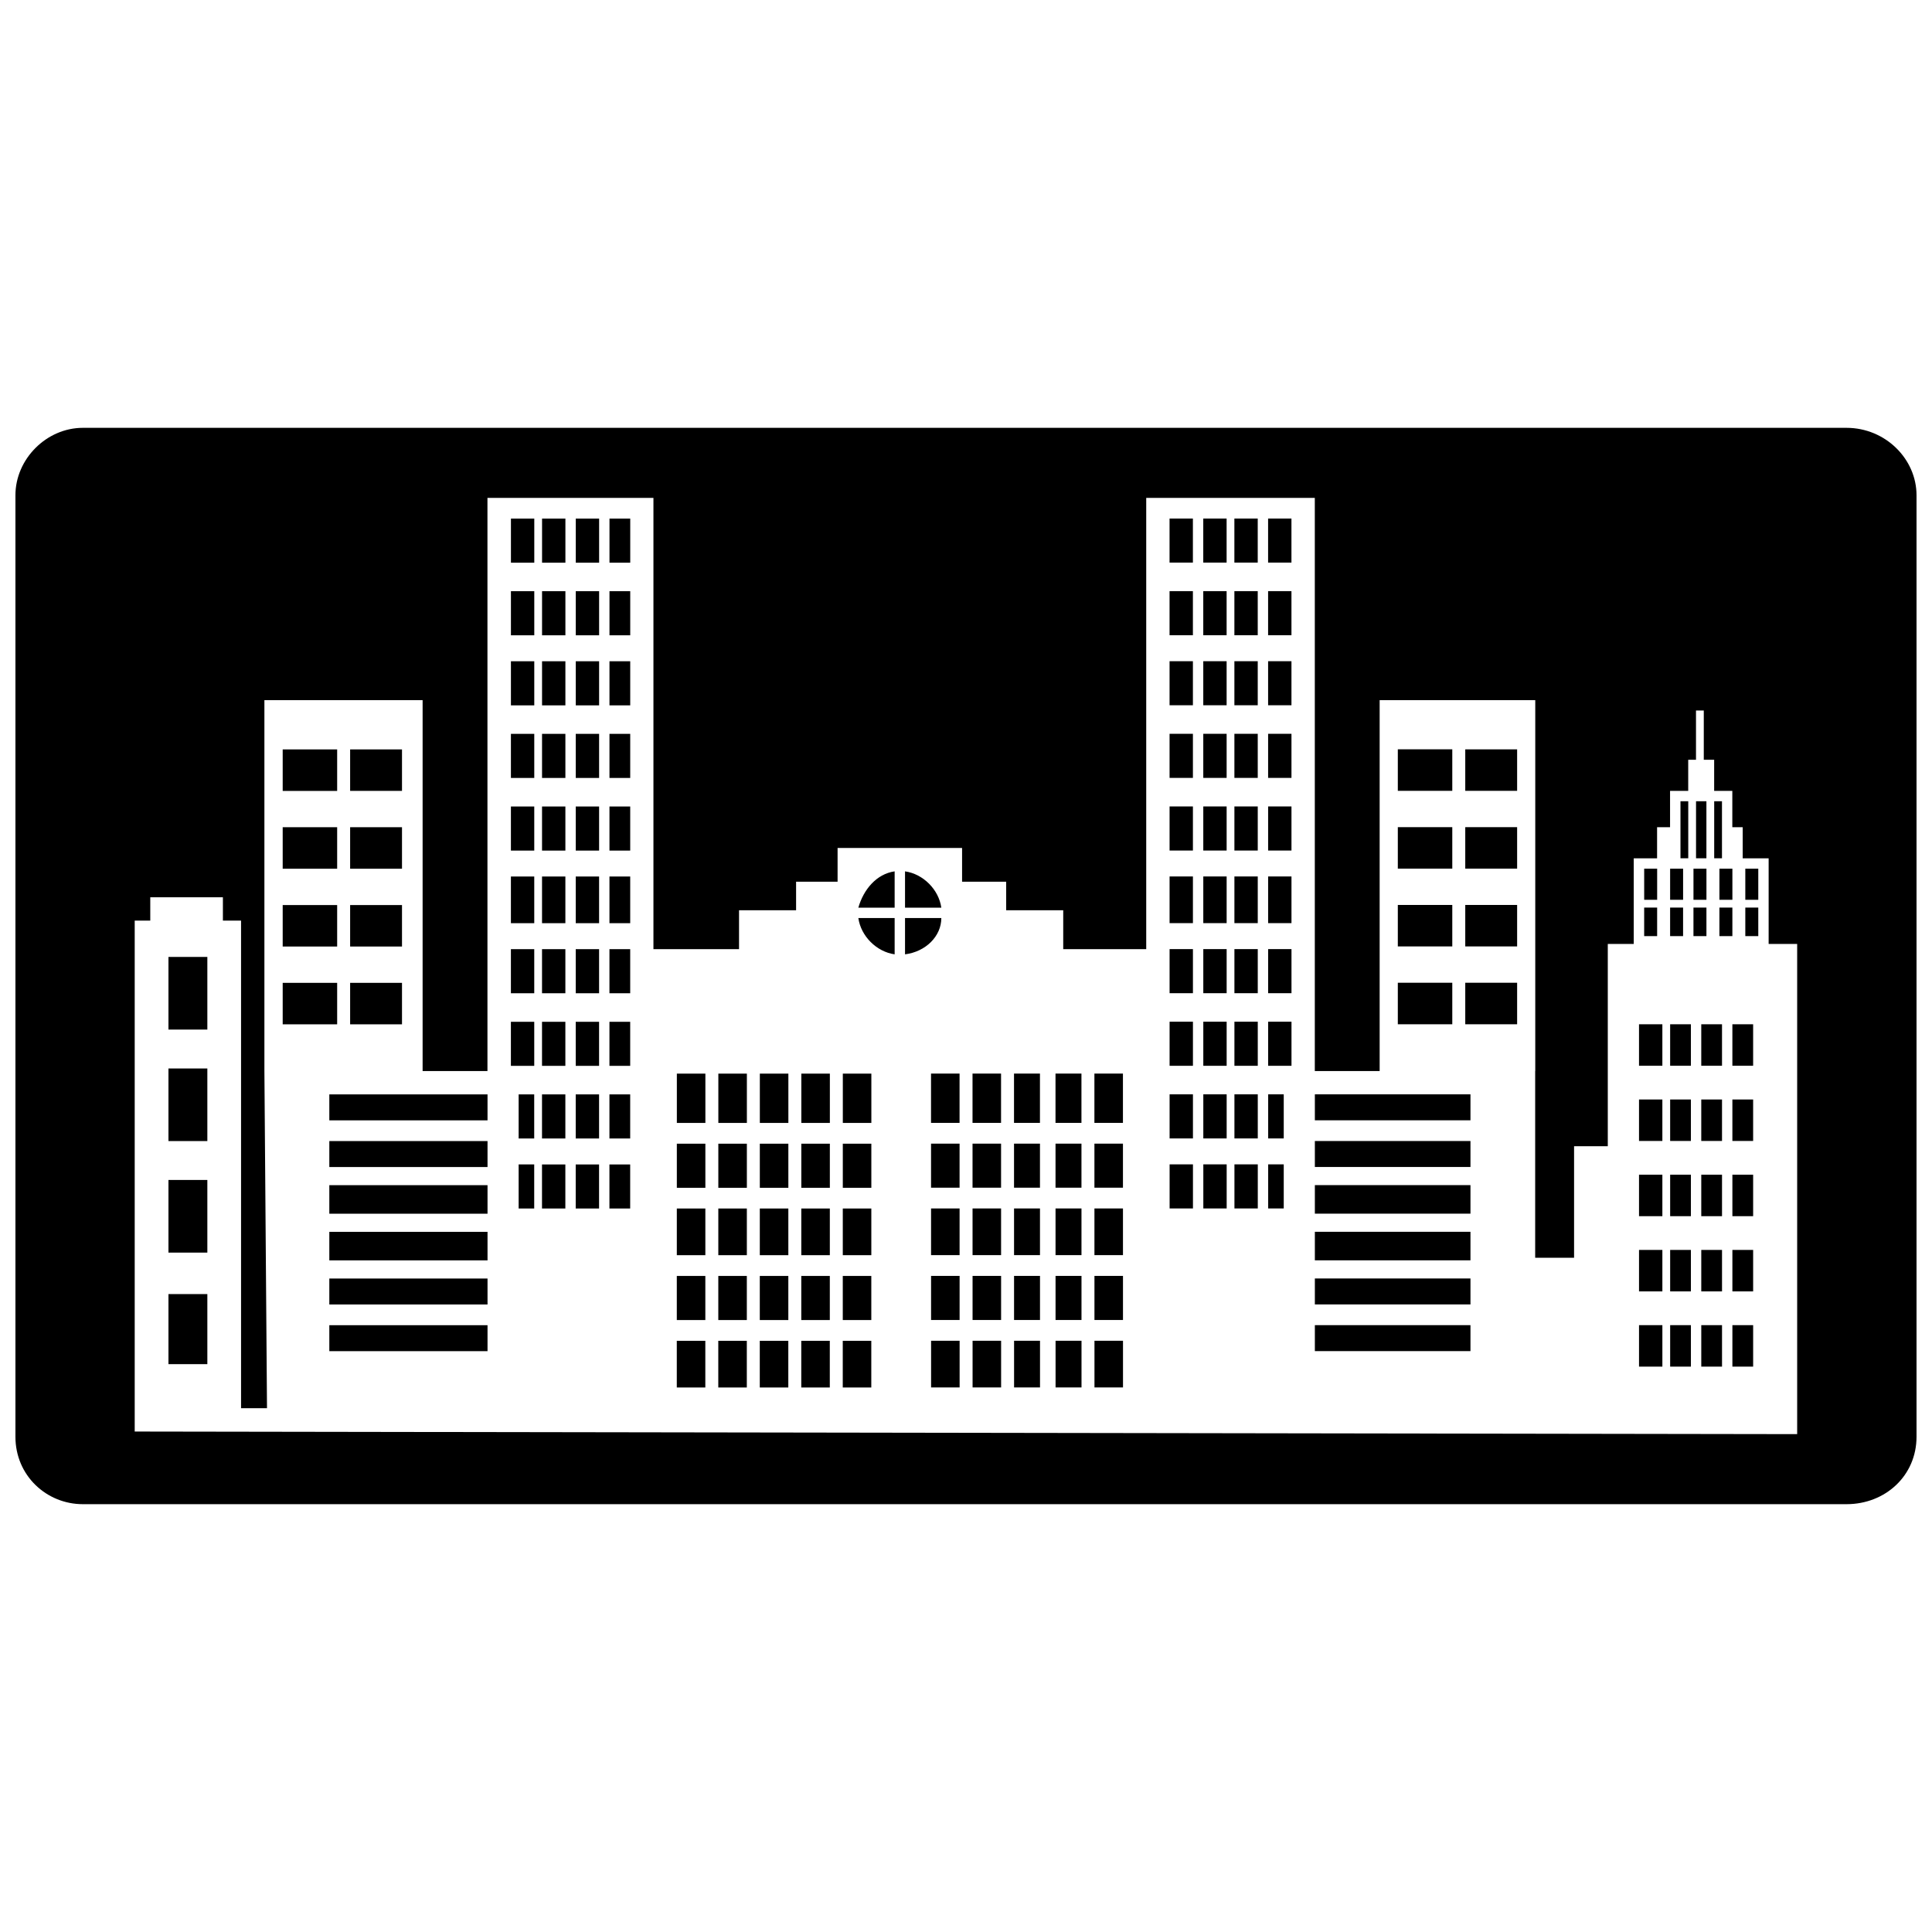 <?xml version="1.0" encoding="UTF-8"?>
<!-- The Best Svg Icon site in the world: iconSvg.co, Visit us! https://iconsvg.co -->
<svg width="800px" height="800px" version="1.1" viewBox="144 144 512 512" xmlns="http://www.w3.org/2000/svg">
 <defs>
  <clipPath id="a">
   <path d="m148.09 257h503.81v286h-503.81z"/>
  </clipPath>
 </defs>
 <g clip-path="url(#a)">
  <path d="m165.96 257.38h467.38c10.309 0 18.559 8.246 18.559 17.871v249.5c0 10.309-8.246 17.871-18.559 17.871h-467.38c-9.621 0-17.871-7.562-17.871-17.871v-249.5c0-9.621 8.246-17.871 17.871-17.871zm384.9 170.46v-98.289h-41.238v98.289h-17.184v-151.9h-44.676v119.59h-21.996v-10.309h-15.121v-7.562h-11.684v-8.934h-32.992v8.934h-10.996v7.562h-15.121v10.309h-22.684v-119.59h-43.988v151.9h-17.184v-98.289h-41.926v98.289l0.688 89.352h-6.875v-129.22h-4.812v-6.188h-19.246v6.188h-4.125v135.4l440.57 0.688v-129.91h-7.562v-22.684h-6.875v-8.246h-2.75v-9.621h-4.812v-8.246h-2.75v-13.059h-2.062v13.059h-2.062v8.246h-4.812v9.621h-3.438v8.246h-6.188v22.684h-6.875v53.613h-8.934v29.555h-10.309v-49.488zm-351.91 59.109h-10.309v18.559h10.309zm0-30.242h-10.309v19.246h10.309zm0-29.555h-10.309v19.246h10.309zm0-29.555h-10.309v19.246h10.309zm172.52-10.309h9.621v9.621c-4.812-0.688-8.934-4.812-9.621-9.621zm12.371 0h9.621c0 4.812-4.125 8.934-9.621 9.621zm9.621-2.75h-9.621v-9.621c4.812 0.688 8.934 4.812 9.621 9.621zm-12.371 0h-9.621c1.375-4.812 4.812-8.934 9.621-9.621zm-6.188 127.16v-12.371h-7.562v12.371zm-10.996 0v-12.371h-7.562v12.371zm-10.996 0v-12.371h-7.562v12.371zm-10.996 0v-12.371h-7.562v12.371zm-10.996 0v-12.371h-7.562v12.371zm43.988-17.871v-11.684h-7.562v11.684zm-10.996 0v-11.684h-7.562v11.684zm-10.996 0v-11.684h-7.562v11.684zm-10.996 0v-11.684h-7.562v11.684zm-10.996 0v-11.684h-7.562v11.684zm43.988-17.184v-12.371h-7.562v12.371zm-10.996 0v-12.371h-7.562v12.371zm-10.996 0v-12.371h-7.562v12.371zm-10.996 0v-12.371h-7.562v12.371zm-10.996 0v-12.371h-7.562v12.371zm43.988-17.871v-11.684h-7.562v11.684zm-10.996 0v-11.684h-7.562v11.684zm-10.996 0v-11.684h-7.562v11.684zm-10.996 0v-11.684h-7.562v11.684zm-10.996 0v-11.684h-7.562v11.684zm43.988-17.184v-13.059h-7.562v13.059zm-10.996 0v-13.059h-7.562v13.059zm-10.996 0v-13.059h-7.562v13.059zm-10.996 0v-13.059h-7.562v13.059zm-10.996 0v-13.059h-7.562v13.059zm-49.488-7.562v11.684h4.125v-11.684zm0 18.559v11.684h4.125v-11.684zm-8.246 49.488v-6.875h-41.926v6.875zm0-12.371v-6.875h-41.926v6.875zm0-11.684v-7.562h-41.926v7.562zm0-12.371v-7.562h-41.926v7.562zm0-12.371v-6.875h-41.926v6.875zm0-12.371v-6.875h-41.926v6.875zm32.305 11.684h5.5v11.684h-5.5zm-8.934 0h6.188v11.684h-6.188zm-8.934 0h6.188v11.684h-6.188zm17.871-18.559h5.5v11.684h-5.5zm-8.934 0h6.188v11.684h-6.188zm-8.934 0h6.188v11.684h-6.188zm-8.246-19.246h6.188v11.684h-6.188zm26.117 0h5.5v11.684h-5.5zm-8.934 0h6.188v11.684h-6.188zm-8.934 0h6.188v11.684h-6.188zm-8.246-19.246h6.188v11.684h-6.188zm26.117 0h5.5v11.684h-5.5zm-8.934 0h6.188v11.684h-6.188zm-8.934 0h6.188v11.684h-6.188zm-8.246-19.246h6.188v12.371h-6.188zm26.117 0h5.5v12.371h-5.5zm-8.934 0h6.188v12.371h-6.188zm-8.934 0h6.188v12.371h-6.188zm-8.246-18.559h6.188v11.684h-6.188zm26.117 0h5.5v11.684h-5.5zm-8.934 0h6.188v11.684h-6.188zm-8.934 0h6.188v11.684h-6.188zm-8.246-19.246h6.188v11.684h-6.188zm26.117 0h5.5v11.684h-5.5zm-8.934 0h6.188v11.684h-6.188zm-8.934 0h6.188v11.684h-6.188zm-8.246-19.246h6.188v11.684h-6.188zm26.117 0h5.5v11.684h-5.5zm-8.934 0h6.188v11.684h-6.188zm-8.934 0h6.188v11.684h-6.188zm-8.246-18.559h6.188v11.684h-6.188zm26.117 0h5.5v11.684h-5.5zm-8.934 0h6.188v11.684h-6.188zm-8.934 0h6.188v11.684h-6.188zm-8.246-19.246h6.188v11.684h-6.188zm26.117 0h5.5v11.684h-5.5zm-8.934 0h6.188v11.684h-6.188zm-8.934 0h6.188v11.684h-6.188zm-68.734 61.172h14.434v10.996h-14.434zm0 61.859h14.434v10.996h-14.434zm17.871 0h13.746v10.996h-13.746zm-17.871-20.621h14.434v10.996h-14.434zm17.871 0h13.746v10.996h-13.746zm-17.871-20.621h14.434v10.996h-14.434zm17.871 0h13.746v10.996h-13.746zm0-20.621h13.746v10.996h-13.746zm153.96 169.08v-12.371h7.562v12.371zm10.996 0v-12.371h7.562v12.371zm10.996 0v-12.371h6.875v12.371zm10.996 0v-12.371h6.875v12.371zm10.309 0v-12.371h7.562v12.371zm-43.301-17.871v-11.684h7.562v11.684zm10.996 0v-11.684h7.562v11.684zm10.996 0v-11.684h6.875v11.684zm10.996 0v-11.684h6.875v11.684zm10.309 0v-11.684h7.562v11.684zm-43.301-17.184v-12.371h7.562v12.371zm10.996 0v-12.371h7.562v12.371zm10.996 0v-12.371h6.875v12.371zm10.996 0v-12.371h6.875v12.371zm10.309 0v-12.371h7.562v12.371zm-43.301-17.871v-11.684h7.562v11.684zm10.996 0v-11.684h7.562v11.684zm10.996 0v-11.684h6.875v11.684zm10.996 0v-11.684h6.875v11.684zm10.309 0v-11.684h7.562v11.684zm-43.301-17.184v-13.059h7.562v13.059zm10.996 0v-13.059h7.562v13.059zm10.996 0v-13.059h6.875v13.059zm10.996 0v-13.059h6.875v13.059zm10.309 0v-13.059h7.562v13.059zm50.176-7.562v11.684h-4.125v-11.684zm0 18.559v11.684h-4.125v-11.684zm8.246 49.488v-6.875h41.238v6.875zm0-12.371v-6.875h41.238v6.875zm0-11.684v-7.562h41.238v7.562zm0-12.371v-7.562h41.238v7.562zm0-12.371v-6.875h41.238v6.875zm0-12.371v-6.875h41.238v6.875zm-32.305 11.684h-6.188v11.684h6.188zm8.934 0h-6.188v11.684h6.188zm8.246 0h-6.188v11.684h6.188zm-17.184-18.559h-6.188v11.684h6.188zm8.934 0h-6.188v11.684h6.188zm8.246 0h-6.188v11.684h6.188zm8.934-19.246h-6.188v11.684h6.188zm-26.117 0h-6.188v11.684h6.188zm8.934 0h-6.188v11.684h6.188zm8.246 0h-6.188v11.684h6.188zm8.934-19.246h-6.188v11.684h6.188zm-26.117 0h-6.188v11.684h6.188zm8.934 0h-6.188v11.684h6.188zm8.246 0h-6.188v11.684h6.188zm8.934-19.246h-6.188v12.371h6.188zm-26.117 0h-6.188v12.371h6.188zm8.934 0h-6.188v12.371h6.188zm8.246 0h-6.188v12.371h6.188zm8.934-18.559h-6.188v11.684h6.188zm-26.117 0h-6.188v11.684h6.188zm8.934 0h-6.188v11.684h6.188zm8.246 0h-6.188v11.684h6.188zm8.934-19.246h-6.188v11.684h6.188zm-26.117 0h-6.188v11.684h6.188zm8.934 0h-6.188v11.684h6.188zm8.246 0h-6.188v11.684h6.188zm8.934-19.246h-6.188v11.684h6.188zm-26.117 0h-6.188v11.684h6.188zm8.934 0h-6.188v11.684h6.188zm8.246 0h-6.188v11.684h6.188zm8.934-18.559h-6.188v11.684h6.188zm-26.117 0h-6.188v11.684h6.188zm8.934 0h-6.188v11.684h6.188zm8.246 0h-6.188v11.684h6.188zm8.934-19.246h-6.188v11.684h6.188zm-26.117 0h-6.188v11.684h6.188zm8.934 0h-6.188v11.684h6.188zm8.246 0h-6.188v11.684h6.188zm123.03 90.039h-2.062v-15.121h2.062zm-4.125 0h-2.75v-15.121h2.75zm-4.812 0h-2.062v-15.121h2.062zm18.559 2.75h-3.438v8.246h3.438zm0 10.309h-3.438v7.562h3.438zm-26.805 0h-3.438v7.562h3.438zm6.875 0h-3.438v7.562h3.438zm6.188 0h-3.438v7.562h3.438zm6.875 0h-3.438v7.562h3.438zm-19.934-10.309h-3.438v8.246h3.438zm6.875 0h-3.438v8.246h3.438zm6.188 0h-3.438v8.246h3.438zm6.875 0h-3.438v8.246h3.438zm5.5 120.97h-5.5v10.996h5.5zm-24.055 0h-6.188v10.996h6.188zm7.562 0h-5.5v10.996h5.5zm8.246 0h-5.5v10.996h5.5zm8.246-19.934h-5.5v10.996h5.5zm-24.055 0h-6.188v10.996h6.188zm7.562 0h-5.5v10.996h5.5zm8.246 0h-5.5v10.996h5.5zm8.246-19.934h-5.5v10.996h5.5zm-24.055 0h-6.188v10.996h6.188zm7.562 0h-5.5v10.996h5.5zm8.246 0h-5.5v10.996h5.5zm8.246-19.934h-5.5v10.996h5.5zm-24.055 0h-6.188v10.996h6.188zm7.562 0h-5.5v10.996h5.5zm8.246 0h-5.5v10.996h5.5zm8.246-19.934h-5.5v10.996h5.5zm-24.055 0h-6.188v10.996h6.188zm7.562 0h-5.5v10.996h5.5zm8.246 0h-5.5v10.996h5.5zm-54.297-72.855h-13.746v10.996h13.746zm0 61.859h-13.746v10.996h13.746zm-17.184 0h-14.434v10.996h14.434zm17.184-20.621h-13.746v10.996h13.746zm-17.184 0h-14.434v10.996h14.434zm17.184-20.621h-13.746v10.996h13.746zm-17.184 0h-14.434v10.996h14.434zm0-20.621h-14.434v10.996h14.434z" fill-rule="evenodd"/>
 </g>
</svg>
